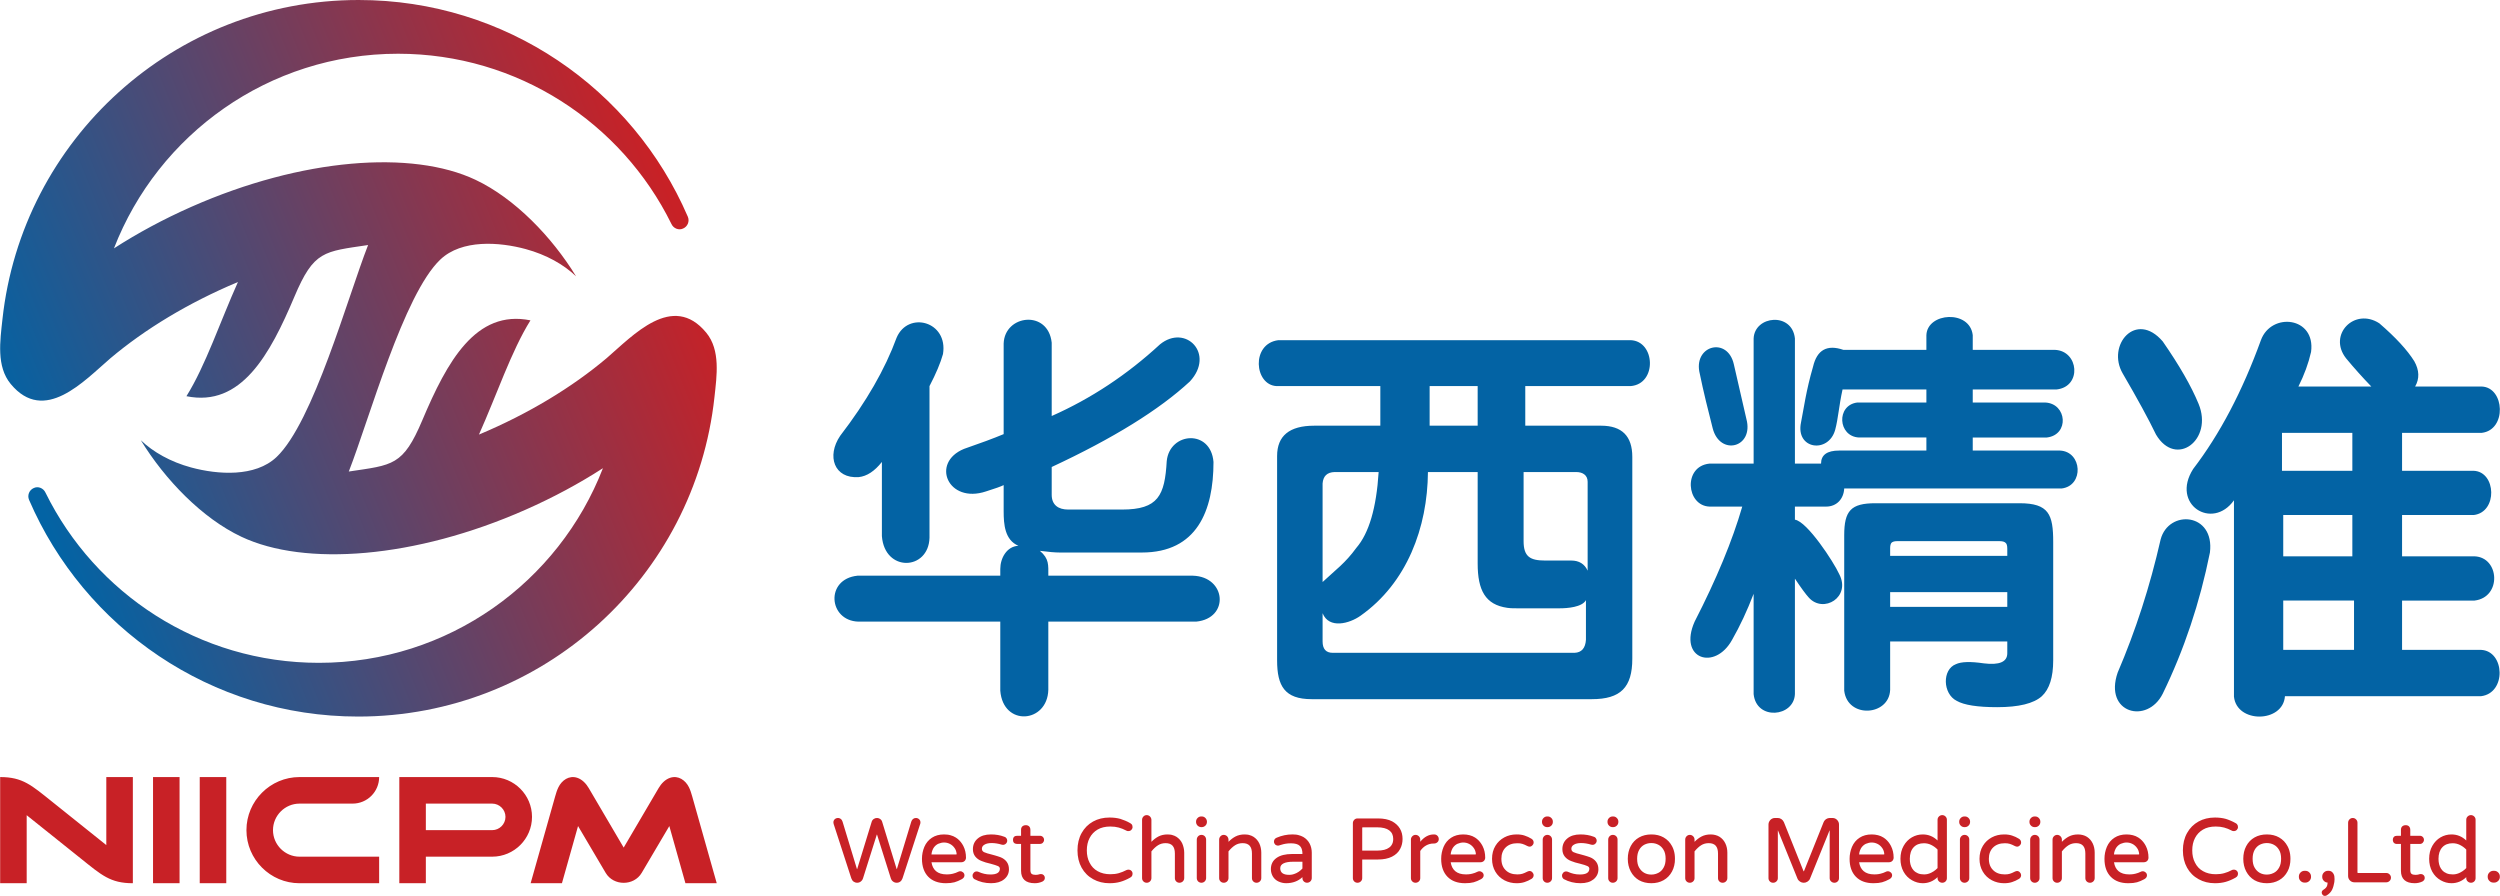 <?xml version="1.0" encoding="UTF-8"?>
<!DOCTYPE svg PUBLIC "-//W3C//DTD SVG 1.1//EN" "http://www.w3.org/Graphics/SVG/1.1/DTD/svg11.dtd">
<!-- Creator: CorelDRAW 2018 (评估版) -->
<svg xmlns="http://www.w3.org/2000/svg" xml:space="preserve" width="1772px" height="635px" version="1.1" style="shape-rendering:geometricPrecision; text-rendering:geometricPrecision; image-rendering:optimizeQuality; fill-rule:evenodd; clip-rule:evenodd"
viewBox="0 0 1772 635.08"
 xmlns:xlink="http://www.w3.org/1999/xlink">
 <defs>
  <style type="text/css">
   <![CDATA[
    .fil0 {fill:#C82126}
    .fil1 {fill:#0363A4}
    .fil2 {fill:url(#id0)}
   ]]>
  </style>
  <linearGradient id="id0" gradientUnits="userSpaceOnUse" x1="23.77" y1="346" x2="484.21" y2="161.97">
   <stop offset="0" style="stop-opacity:1; stop-color:#0363A4"/>
   <stop offset="1" style="stop-opacity:1; stop-color:#C82126"/>
  </linearGradient>
 </defs>
 <g id="图层_x0020_1">
  <g id="_782999472">
   <path class="fil0" d="M604.96 624.95c-0.28,-0.2 -0.75,-0.69 -0.93,-1 -0.18,-0.32 -0.48,-0.84 -0.66,-1.33l-12.47 -38.37 -0.04 0c-0.13,-0.55 -0.19,-0.99 -0.19,-1.3 0,-0.87 0.39,-1.69 0.93,-2.19 0.55,-0.53 1.4,-0.9 2.29,-0.9 0.18,0 0.38,0.02 0.55,0.04 0.18,0.04 0.41,0.14 0.53,0.14 0.11,0 0.32,0.13 0.49,0.21 0.16,0.1 0.31,0.2 0.46,0.31 0.31,0.23 0.55,0.5 0.75,0.83 0.21,0.32 0.37,0.68 0.5,1.08l10.15 33.43c0.05,0.09 0.09,0.17 0.13,0.23 0.03,-0.02 0.05,-0.05 0.07,-0.09 0.02,-0.05 0.04,-0.09 0.06,-0.14l10.22 -33.3c0.06,-0.22 0.22,-0.49 0.22,-0.61 0.01,-0.11 0.19,-0.37 0.32,-0.52 0.13,-0.16 0.26,-0.32 0.41,-0.47 0.12,-0.14 0.29,-0.28 0.48,-0.41 0.7,-0.49 1.47,-0.73 2.3,-0.73 0.27,0 0.54,0.03 0.81,0.08 0.26,0.05 0.51,0.13 0.76,0.24 0.24,0.11 0.48,0.25 0.72,0.41 0.72,0.49 1.2,1.17 1.43,2.01l10.22 33.3c0.05,0.09 0.09,0.17 0.13,0.23 0.05,-0.06 0.09,-0.14 0.13,-0.23l10.15 -33.43c0.14,-0.4 0.3,-0.76 0.5,-1.08 0.2,-0.33 0.45,-0.6 0.74,-0.83 0.6,-0.47 1.28,-0.7 2.05,-0.7 0.89,0 1.65,0.3 2.27,0.9 0.63,0.58 0.94,1.32 0.94,2.19 0,0.11 -0.01,0.23 -0.02,0.37 -0.01,0.13 -0.06,0.31 -0.06,0.42 0,0.12 -0.07,0.32 -0.11,0.51l-0.04 0 -12.47 38.37c-0.36,1 -0.89,1.78 -1.6,2.33 -0.72,0.55 -1.57,0.82 -2.54,0.82 -0.98,0 -1.85,-0.29 -2.61,-0.89 -0.38,-0.29 -0.79,-0.7 -0.96,-1.01 -0.18,-0.31 -0.46,-0.81 -0.6,-1.28l-9.72 -30.83c0,0 -0.05,-0.05 -0.05,-0.08 0,-0.01 -0.05,-0.09 -0.07,-0.13l-0.13 0.25 -9.71 30.79c-0.28,0.91 -0.8,1.68 -1.57,2.29 -0.76,0.6 -1.62,0.89 -2.6,0.89 -0.98,0 -1.9,-0.35 -2.56,-0.82zm1111.1 -5.35c0.75,0 1.38,0.26 1.91,0.79 0.54,0.54 0.79,1.18 0.79,1.92 0,1.13 -0.56,2 -1.72,2.61l0 0c-1.71,0.79 -3.53,1.18 -5.44,1.18 -3.2,0 -5.61,-0.75 -7.26,-2.23 -1.63,-1.48 -2.45,-3.68 -2.45,-6.59l0 -19.01 -2.83 0c-0.92,0 -1.64,-0.26 -2.13,-0.76 -0.26,-0.27 -0.45,-0.57 -0.58,-0.93 -0.13,-0.36 -0.2,-0.76 -0.2,-1.2 0,-0.92 0.27,-1.63 0.78,-2.15 0.49,-0.51 1.21,-0.76 2.13,-0.76l2.83 0 0 -4.18c0,-0.24 0.02,-0.5 0.05,-0.72 0.03,-0.24 0.08,-0.46 0.16,-0.67 0.07,-0.21 0.17,-0.41 0.29,-0.59 0.11,-0.19 0.24,-0.35 0.4,-0.49 0.2,-0.2 0.44,-0.36 0.69,-0.48 0.27,-0.13 0.52,-0.23 0.82,-0.29 0.28,-0.07 0.59,-0.1 0.93,-0.1 0.51,0 0.97,0.08 1.38,0.23 0.39,0.15 0.76,0.36 1.05,0.67 0.18,0.21 0.34,0.45 0.47,0.7 0.14,0.25 0.22,0.52 0.29,0.81 0.06,0.28 0.09,0.6 0.09,0.93l0 4.18 6.78 0c0.84,0 1.53,0.28 2.07,0.83 0.56,0.55 0.84,1.24 0.84,2.08 0,0.76 -0.28,1.42 -0.84,2.02 -0.54,0.57 -1.23,0.87 -2.07,0.87l-6.78 0 0 18.49c0,1.38 0.3,2.29 0.9,2.71 0.62,0.47 1.56,0.7 2.83,0.7 0.85,0 1.66,-0.11 2.45,-0.34l0.03 -0.03 0.04 0 0.06 -0.04 0.1 -0.03c0.21,-0.04 0.41,-0.07 0.6,-0.09 0.19,-0.02 0.38,-0.04 0.54,-0.04zm14.04 4.43c-2.52,-1.41 -4.53,-3.44 -6.02,-6.11 -1.45,-2.66 -2.19,-5.7 -2.19,-9.11 0,-3.51 0.76,-6.58 2.26,-9.21 1.49,-2.61 3.42,-4.61 5.81,-6 2.39,-1.39 4.97,-2.08 7.75,-2.08 3.99,0 7.48,1.43 10.48,4.29l0 -14.64c0,-0.96 0.33,-1.75 1,-2.4 0.67,-0.63 1.45,-0.95 2.35,-0.95 0.44,0 0.85,0.08 1.24,0.27 0.41,0.15 0.75,0.4 1.08,0.74 0.31,0.33 0.56,0.68 0.72,1.07 0.15,0.4 0.22,0.82 0.22,1.27l0 41.33c0,0.92 -0.31,1.69 -0.94,2.33 -0.64,0.63 -1.41,0.94 -2.31,0.94 -0.91,0 -1.69,-0.31 -2.36,-0.94 -0.67,-0.64 -1,-1.41 -1,-2.33l0 -0.7c-3,2.87 -6.49,4.3 -10.48,4.3 -2.65,0 -5.18,-0.69 -7.61,-2.07zm13.67 -5.42c0.55,-0.27 1.07,-0.58 1.58,-0.9 0.51,-0.33 1.01,-0.7 1.49,-1.09 0.47,-0.39 0.92,-0.81 1.35,-1.25l0 -13.13c-1.31,-1.36 -2.79,-2.43 -4.42,-3.24 -0.83,-0.43 -1.68,-0.73 -2.56,-0.94 -0.87,-0.2 -1.76,-0.3 -2.68,-0.3 -3.12,0 -5.56,0.96 -7.34,2.9 -1.79,1.94 -2.68,4.66 -2.68,8.15 0,0.69 0.03,1.37 0.11,2 0.08,0.64 0.18,1.25 0.32,1.81 0.14,0.58 0.31,1.12 0.54,1.63 0.22,0.51 0.47,0.99 0.75,1.44 0.28,0.44 0.58,0.87 0.96,1.27 0.89,0.96 1.95,1.67 3.16,2.16 1.22,0.5 2.62,0.73 4.18,0.73 0.38,0 0.74,-0.01 1.09,-0.04 0.36,-0.04 0.72,-0.08 1.06,-0.14 0.36,-0.07 0.7,-0.16 1.04,-0.26 0.34,-0.11 0.69,-0.22 1.02,-0.35 0.34,-0.14 0.69,-0.28 1.03,-0.45zm23.61 7.05c-1.08,0 -2.01,-0.4 -2.79,-1.19 -0.8,-0.78 -1.19,-1.71 -1.19,-2.8l0 -0.38c0,-1.08 0.39,-2.01 1.19,-2.81 0.78,-0.78 1.71,-1.17 2.79,-1.17l0.64 0c1.09,0 2.02,0.39 2.8,1.17 0.79,0.8 1.18,1.73 1.18,2.81l0 0.38c0,0.13 0,0.26 -0.01,0.4 -0.01,0.14 -0.03,0.26 -0.07,0.38 -0.03,0.12 -0.06,0.24 -0.09,0.37 -0.03,0.13 -0.08,0.24 -0.13,0.37 -0.04,0.11 -0.11,0.23 -0.18,0.32 -0.06,0.11 -0.12,0.22 -0.2,0.34 -0.08,0.12 -0.16,0.23 -0.24,0.32 -0.08,0.09 -0.17,0.19 -0.26,0.3 -0.39,0.38 -0.83,0.67 -1.3,0.88 -0.46,0.2 -0.97,0.31 -1.5,0.31l-0.64 0zm-605.63 -1.7c-2.52,-1.48 -4.46,-3.56 -5.86,-6.21 -1.38,-2.63 -2.08,-5.61 -2.08,-8.94 0,-3.38 0.7,-6.39 2.08,-9.01 1.4,-2.65 3.37,-4.71 5.92,-6.15 2.52,-1.43 5.44,-2.13 8.72,-2.13 3.3,0 6.19,0.7 8.7,2.13 1.29,0.75 2.43,1.63 3.42,2.65 0.99,1.04 1.82,2.22 2.53,3.53 0.47,0.87 0.86,1.78 1.16,2.74 0.31,0.96 0.54,1.94 0.69,2.99 0.14,1.04 0.21,2.12 0.21,3.25 0,0.85 -0.04,1.66 -0.11,2.44 -0.09,0.8 -0.22,1.57 -0.4,2.32 -0.16,0.74 -0.38,1.48 -0.65,2.18 -0.26,0.7 -0.56,1.36 -0.9,2 -1.44,2.7 -3.43,4.77 -5.99,6.21 -2.52,1.42 -5.41,2.14 -8.66,2.14 -3.33,0 -6.26,-0.72 -8.78,-2.14zm13.65 -5.16c1.6,-0.8 2.86,-2.05 3.79,-3.75 0.49,-0.84 0.85,-1.8 1.09,-2.85 0.23,-1.06 0.35,-2.21 0.35,-3.46 0,-1.31 -0.12,-2.5 -0.37,-3.55 -0.24,-1.05 -0.61,-1.97 -1.1,-2.75 -0.91,-1.58 -2.11,-2.77 -3.6,-3.57 -1.5,-0.82 -3.18,-1.24 -5.03,-1.24 -0.42,0 -0.84,0.02 -1.25,0.06 -0.43,0.04 -0.83,0.12 -1.23,0.2 -0.4,0.1 -0.8,0.22 -1.22,0.36 -0.4,0.13 -0.79,0.3 -1.17,0.49 -1.59,0.81 -2.86,2.06 -3.79,3.73 -0.95,1.7 -1.43,3.78 -1.43,6.27 0,2.66 0.48,4.78 1.46,6.37 0.47,0.8 1,1.51 1.6,2.12 0.59,0.6 1.27,1.11 2.02,1.53 0.75,0.41 1.54,0.72 2.37,0.92 0.83,0.2 1.7,0.3 2.64,0.3 0.55,0 1.11,-0.04 1.66,-0.13 0.55,-0.08 1.09,-0.21 1.62,-0.39 0.54,-0.18 1.07,-0.4 1.59,-0.66zm22.38 6.97c-0.91,0 -1.67,-0.31 -2.3,-0.94 -0.65,-0.64 -0.96,-1.41 -0.96,-2.33l0 -27.32c0,-0.45 0.07,-0.87 0.24,-1.26 0.15,-0.39 0.39,-0.77 0.72,-1.1 0.63,-0.65 1.41,-0.99 2.32,-0.99 0.91,0 1.7,0.34 2.35,0.99 0.67,0.66 0.98,1.45 0.98,2.36l0 1.57c1.58,-1.61 3.21,-2.84 4.91,-3.74 1.91,-1 4.08,-1.49 6.53,-1.49 0.6,0 1.18,0.03 1.74,0.11 0.55,0.07 1.11,0.17 1.63,0.32 0.53,0.13 1.05,0.3 1.55,0.52 0.5,0.21 0.98,0.47 1.45,0.76 0.87,0.58 1.64,1.25 2.33,2.02 0.67,0.79 1.25,1.66 1.71,2.63 0.94,1.98 1.41,4.16 1.41,6.54l0 18.08c0,0.3 -0.05,0.58 -0.11,0.86 -0.08,0.27 -0.19,0.53 -0.34,0.78 -0.15,0.25 -0.33,0.48 -0.55,0.68 -0.67,0.64 -1.46,0.95 -2.36,0.95 -0.9,0 -1.68,-0.31 -2.32,-0.94 -0.63,-0.64 -0.94,-1.41 -0.94,-2.33l0 -17.45c0,-2.48 -0.55,-4.33 -1.63,-5.55 -1.09,-1.2 -2.74,-1.81 -4.97,-1.81 -1.98,0 -3.76,0.49 -5.32,1.47 -1.57,0.98 -3.14,2.43 -4.72,4.37l0 18.97c0,0.92 -0.33,1.69 -0.99,2.33 -0.68,0.63 -1.46,0.94 -2.36,0.94zm59.04 0c-0.9,0 -1.68,-0.31 -2.32,-0.94 -0.62,-0.64 -0.95,-1.41 -0.95,-2.33l0 -38.02c0,-0.32 0.03,-0.63 0.09,-0.91 0.05,-0.28 0.12,-0.57 0.25,-0.82 0.11,-0.27 0.25,-0.53 0.43,-0.79 0.16,-0.25 0.36,-0.49 0.56,-0.73 0.45,-0.44 0.95,-0.8 1.49,-1.02 0.54,-0.24 1.12,-0.35 1.73,-0.35l2.11 0c0.87,0 1.69,0.26 2.48,0.79 0.78,0.54 1.38,1.26 1.79,2.16l13.88 34.66c0.04,0.07 0.08,0.11 0.11,0.16 0.03,0.04 0.05,0.06 0.05,0.06 0,0 0.01,0 0.03,0 0.07,0 0.12,-0.08 0.19,-0.22l13.89 -34.66c0.13,-0.3 0.28,-0.59 0.46,-0.85 0.18,-0.25 0.38,-0.49 0.6,-0.72 0.23,-0.21 0.47,-0.41 0.71,-0.59 0.79,-0.53 1.62,-0.79 2.49,-0.79l2.1 0c1.25,0 2.33,0.46 3.22,1.38 0.89,0.92 1.33,2 1.33,3.24l0 38.02c0,0.92 -0.31,1.69 -0.95,2.33 -0.64,0.63 -1.4,0.94 -2.3,0.94 -0.91,0 -1.7,-0.31 -2.36,-0.94 -0.68,-0.64 -1,-1.41 -1,-2.33l0 -33.63c0,-0.08 -0.01,-0.16 -0.04,-0.22 -0.04,0.01 -0.08,0.08 -0.13,0.19l-13.76 33.98c-0.16,0.44 -0.4,0.85 -0.71,1.19 -0.31,0.35 -0.67,0.67 -1.07,0.94 -0.83,0.55 -1.71,0.82 -2.67,0.82 -0.96,0 -1.85,-0.27 -2.67,-0.82 -0.83,-0.55 -1.43,-1.26 -1.79,-2.13l-13.76 -33.98c-0.04,-0.11 -0.08,-0.18 -0.12,-0.19l-0.03 0.22 0 33.63c0,0.92 -0.34,1.69 -1.02,2.33 -0.66,0.63 -1.43,0.94 -2.34,0.94zm71.15 0.33c-5.32,0 -9.48,-1.52 -12.46,-4.58 -2.96,-3.04 -4.46,-7.27 -4.46,-12.71 0,-2.94 0.57,-5.76 1.69,-8.47 1.17,-2.74 2.96,-4.91 5.36,-6.47 2.39,-1.57 5.26,-2.35 8.6,-2.35 0.8,0 1.57,0.04 2.32,0.14 0.74,0.09 1.46,0.24 2.17,0.41 0.69,0.18 1.38,0.41 2.03,0.68 0.66,0.29 1.29,0.62 1.88,1 0.45,0.29 0.88,0.6 1.3,0.94 0.41,0.33 0.8,0.67 1.17,1.07 0.37,0.38 0.73,0.76 1.05,1.19 0.33,0.41 0.65,0.85 0.94,1.32 0.3,0.46 0.57,0.94 0.82,1.43 1.26,2.48 1.89,5.24 1.89,8.28 0,0.45 -0.08,0.86 -0.24,1.25 -0.16,0.39 -0.39,0.75 -0.69,1.08 -0.21,0.2 -0.45,0.38 -0.69,0.52 -0.27,0.14 -0.53,0.24 -0.82,0.31 -0.28,0.08 -0.59,0.11 -0.9,0.11l-21.13 0c0.22,1.38 0.59,2.6 1.13,3.63 0.53,1.04 1.23,1.94 2.1,2.68 1.82,1.53 4.31,2.29 7.45,2.29 0.56,0 1.09,-0.01 1.61,-0.04 0.51,-0.04 1.01,-0.09 1.49,-0.17 0.48,-0.06 0.93,-0.16 1.36,-0.27 1.31,-0.29 2.64,-0.78 3.98,-1.45 0.19,-0.11 0.38,-0.19 0.6,-0.23 0.21,-0.05 0.45,-0.06 0.7,-0.06 0.77,0 1.44,0.28 2.04,0.83 0.62,0.54 0.93,1.24 0.93,2.07 0,0.55 -0.16,1.06 -0.5,1.53 -0.33,0.46 -0.8,0.87 -1.41,1.2 -1.81,0.98 -3.52,1.7 -5.17,2.17 -0.82,0.22 -1.75,0.38 -2.77,0.5 -1.01,0.11 -2.14,0.17 -3.37,0.17zm7.67 -20.82c-0.17,-1.65 -0.66,-3.02 -1.46,-4.11 -0.89,-1.29 -2.01,-2.27 -3.34,-2.94 -0.67,-0.34 -1.34,-0.58 -2.04,-0.75 -0.68,-0.15 -1.39,-0.24 -2.1,-0.24 -1.3,0 -2.67,0.32 -4.11,0.92 -0.3,0.14 -0.58,0.29 -0.82,0.45 -0.27,0.17 -0.52,0.36 -0.76,0.55 -0.25,0.19 -0.47,0.4 -0.68,0.62 -0.22,0.22 -0.41,0.45 -0.61,0.7 -0.18,0.24 -0.37,0.5 -0.54,0.77 -0.25,0.44 -0.49,0.88 -0.67,1.35 -0.19,0.47 -0.35,0.96 -0.47,1.48 -0.14,0.52 -0.22,1.06 -0.26,1.64l17.45 0c0.19,0 0.32,-0.03 0.37,-0.09 0.04,-0.05 0.07,-0.17 0.04,-0.35zm19.68 18.75c-2.53,-1.41 -4.54,-3.44 -6.03,-6.11 -1.45,-2.66 -2.19,-5.7 -2.19,-9.11 0,-3.51 0.76,-6.58 2.26,-9.21 1.49,-2.61 3.42,-4.61 5.82,-6 2.39,-1.39 4.96,-2.08 7.75,-2.08 3.99,0 7.48,1.43 10.47,4.29l0 -14.64c0,-0.96 0.34,-1.75 1.01,-2.4 0.67,-0.63 1.45,-0.95 2.34,-0.95 0.45,0 0.86,0.08 1.25,0.27 0.4,0.15 0.75,0.4 1.08,0.74 0.31,0.33 0.55,0.68 0.71,1.07 0.16,0.4 0.23,0.82 0.23,1.27l0 41.33c0,0.92 -0.31,1.69 -0.94,2.33 -0.64,0.63 -1.42,0.94 -2.32,0.94 -0.9,0 -1.68,-0.31 -2.35,-0.94 -0.67,-0.64 -1.01,-1.41 -1.01,-2.33l0 -0.7c-2.99,2.87 -6.48,4.3 -10.47,4.3 -2.66,0 -5.18,-0.69 -7.61,-2.07zm13.66 -5.42c0.55,-0.27 1.07,-0.58 1.59,-0.9 0.51,-0.33 1.01,-0.7 1.48,-1.09 0.49,-0.39 0.93,-0.81 1.35,-1.25l0 -13.13c-1.31,-1.36 -2.79,-2.43 -4.42,-3.24 -0.83,-0.43 -1.67,-0.73 -2.56,-0.94 -0.86,-0.2 -1.75,-0.3 -2.67,-0.3 -3.11,0 -5.56,0.96 -7.34,2.9 -1.79,1.94 -2.67,4.66 -2.67,8.15 0,0.69 0.02,1.37 0.1,2 0.08,0.64 0.17,1.25 0.32,1.81 0.14,0.58 0.31,1.12 0.54,1.63 0.21,0.51 0.46,0.99 0.75,1.44 0.27,0.44 0.59,0.87 0.96,1.27 0.89,0.96 1.94,1.67 3.16,2.16 1.22,0.5 2.61,0.73 4.18,0.73 0.37,0 0.73,-0.01 1.09,-0.04 0.36,-0.04 0.72,-0.08 1.06,-0.14 0.36,-0.07 0.7,-0.16 1.04,-0.26 0.34,-0.11 0.69,-0.22 1.02,-0.35 0.34,-0.14 0.68,-0.28 1.02,-0.45zm23.43 -32.26c-0.99,0 -1.85,-0.36 -2.57,-1.07 -0.73,-0.73 -1.09,-1.59 -1.09,-2.59l0 -0.25c0,-1 0.36,-1.86 1.09,-2.58 0.72,-0.73 1.58,-1.09 2.57,-1.09l0.39 0c0.99,0 1.85,0.36 2.57,1.09 0.73,0.72 1.09,1.58 1.09,2.58l0 0.25c0,0.49 -0.09,0.96 -0.27,1.39 -0.19,0.44 -0.45,0.84 -0.82,1.2 -0.23,0.23 -0.48,0.42 -0.76,0.58 -0.27,0.17 -0.57,0.29 -0.88,0.37 -0.31,0.08 -0.62,0.12 -0.93,0.12l-0.39 0zm0.11 39.42c-0.9,0 -1.67,-0.31 -2.3,-0.94 -0.64,-0.64 -0.96,-1.41 -0.96,-2.33l0 -27.32c0,-0.45 0.08,-0.87 0.24,-1.26 0.15,-0.39 0.39,-0.77 0.72,-1.1 0.63,-0.65 1.41,-0.99 2.33,-0.99 0.94,0 1.74,0.33 2.38,0.96 0.64,0.64 0.96,1.44 0.96,2.39l0 27.32c0,0.92 -0.34,1.69 -1,2.33 -0.68,0.63 -1.47,0.94 -2.37,0.94zm19.42 -1.74c-2.74,-1.45 -4.9,-3.49 -6.45,-6.13 -1.57,-2.65 -2.35,-5.68 -2.35,-9.09 0,-3.51 0.81,-6.59 2.42,-9.24 1.55,-2.55 3.64,-4.52 6.27,-5.94 2.62,-1.41 5.53,-2.11 8.73,-2.11 0.54,0 1.05,0.02 1.56,0.04 0.51,0.03 1.01,0.08 1.49,0.16 0.47,0.08 0.94,0.17 1.38,0.25 0.44,0.1 0.87,0.22 1.27,0.37 1.66,0.53 3.31,1.29 4.93,2.3l0 0c0.96,0.66 1.44,1.51 1.44,2.57 0,0.2 -0.01,0.38 -0.04,0.55 -0.04,0.17 -0.09,0.34 -0.16,0.51 -0.08,0.17 -0.17,0.33 -0.28,0.5 -0.11,0.15 -0.23,0.3 -0.38,0.46 -0.27,0.3 -0.59,0.55 -0.92,0.71 -0.34,0.16 -0.68,0.24 -1.05,0.24 -0.5,0 -1,-0.14 -1.56,-0.42 -1.47,-0.76 -2.67,-1.28 -3.63,-1.56 -0.47,-0.14 -1,-0.26 -1.6,-0.34 -0.58,-0.06 -1.23,-0.1 -1.93,-0.1 -3.49,0 -6.24,0.99 -8.28,2.99 -2.02,1.99 -3.03,4.68 -3.03,8.06 0,1.12 0.12,2.17 0.33,3.15 0.23,0.97 0.56,1.87 1.02,2.68 0.46,0.83 1.02,1.57 1.71,2.22 2.01,2 4.76,2.99 8.25,2.99 1.4,0 2.58,-0.14 3.53,-0.44 0.96,-0.28 2.16,-0.8 3.63,-1.56 0.27,-0.13 0.54,-0.22 0.79,-0.3 0.26,-0.08 0.51,-0.12 0.77,-0.12 0.13,0 0.24,0.02 0.37,0.04 0.12,0.02 0.23,0.04 0.34,0.08 0.12,0.03 0.23,0.08 0.34,0.13 0.11,0.05 0.22,0.12 0.31,0.18 0.11,0.08 0.22,0.15 0.33,0.24 0.1,0.09 0.2,0.19 0.28,0.29 0.27,0.3 0.49,0.61 0.65,0.96 0.13,0.34 0.21,0.69 0.21,1.04 0,1.07 -0.48,1.93 -1.44,2.59l0 0c-1.62,0.99 -3.27,1.76 -4.93,2.29 -1.63,0.55 -3.53,0.83 -5.7,0.83 -3.07,0 -5.95,-0.69 -8.62,-2.07zm30.28 -37.68c-1,0 -1.86,-0.36 -2.58,-1.07 -0.73,-0.73 -1.09,-1.59 -1.09,-2.59l0 -0.25c0,-1 0.36,-1.86 1.09,-2.58 0.72,-0.73 1.58,-1.09 2.58,-1.09l0.38 0c1,0 1.85,0.36 2.58,1.09 0.72,0.72 1.08,1.58 1.08,2.58l0 0.25c0,0.49 -0.08,0.96 -0.27,1.39 -0.19,0.44 -0.45,0.84 -0.81,1.2 -0.23,0.23 -0.5,0.42 -0.77,0.58 -0.27,0.17 -0.56,0.29 -0.88,0.37 -0.3,0.08 -0.61,0.12 -0.93,0.12l-0.38 0zm0.1 39.42c-0.89,0 -1.67,-0.31 -2.3,-0.94 -0.64,-0.64 -0.96,-1.41 -0.96,-2.33l0 -27.32c0,-0.45 0.08,-0.87 0.25,-1.26 0.15,-0.39 0.39,-0.77 0.71,-1.1 0.63,-0.65 1.41,-0.99 2.33,-0.99 0.94,0 1.75,0.33 2.38,0.96 0.64,0.64 0.96,1.44 0.96,2.39l0 27.32c0,0.92 -0.34,1.69 -1.01,2.33 -0.67,0.63 -1.45,0.94 -2.36,0.94zm15.86 0c-0.9,0 -1.67,-0.31 -2.3,-0.94 -0.64,-0.64 -0.96,-1.41 -0.96,-2.33l0 -27.32c0,-0.45 0.08,-0.87 0.24,-1.26 0.16,-0.39 0.4,-0.77 0.72,-1.1 0.63,-0.65 1.41,-0.99 2.33,-0.99 0.91,0 1.69,0.34 2.34,0.99 0.66,0.66 0.99,1.45 0.99,2.36l0 1.57c1.58,-1.61 3.21,-2.84 4.9,-3.74 1.92,-1 4.09,-1.49 6.54,-1.49 0.59,0 1.17,0.03 1.74,0.11 0.55,0.07 1.1,0.17 1.63,0.32 0.53,0.13 1.05,0.3 1.55,0.52 0.5,0.21 0.98,0.47 1.45,0.76 0.87,0.58 1.64,1.25 2.32,2.02 0.67,0.79 1.25,1.66 1.72,2.63 0.94,1.98 1.4,4.16 1.4,6.54l0 18.08c0,0.3 -0.04,0.58 -0.11,0.86 -0.07,0.27 -0.18,0.53 -0.33,0.78 -0.16,0.25 -0.33,0.48 -0.54,0.68 -0.68,0.64 -1.47,0.95 -2.37,0.95 -0.9,0 -1.68,-0.31 -2.32,-0.94 -0.63,-0.64 -0.95,-1.41 -0.95,-2.33l0 -17.45c0,-2.48 -0.54,-4.33 -1.63,-5.55 -1.09,-1.2 -2.74,-1.81 -4.97,-1.81 -1.97,0 -3.75,0.49 -5.31,1.47 -1.58,0.98 -3.14,2.43 -4.72,4.37l0 18.97c0,0.92 -0.33,1.69 -1,2.33 -0.67,0.63 -1.45,0.94 -2.36,0.94zm50.46 0.33c-5.33,0 -9.48,-1.52 -12.46,-4.58 -2.97,-3.04 -4.45,-7.27 -4.45,-12.71 0,-2.94 0.56,-5.76 1.68,-8.47 1.17,-2.74 2.96,-4.91 5.36,-6.47 2.39,-1.57 5.26,-2.35 8.6,-2.35 0.8,0 1.57,0.04 2.33,0.14 0.74,0.09 1.45,0.24 2.16,0.41 0.69,0.18 1.38,0.41 2.03,0.68 0.66,0.29 1.28,0.62 1.88,1 0.45,0.29 0.88,0.6 1.3,0.94 0.4,0.33 0.8,0.67 1.17,1.07 0.37,0.38 0.73,0.76 1.05,1.19 0.33,0.41 0.64,0.85 0.94,1.32 0.31,0.46 0.57,0.94 0.82,1.43 1.26,2.48 1.88,5.24 1.88,8.28 0,0.45 -0.08,0.86 -0.23,1.25 -0.15,0.39 -0.39,0.75 -0.69,1.08 -0.21,0.2 -0.45,0.38 -0.69,0.52 -0.27,0.14 -0.53,0.24 -0.82,0.31 -0.29,0.08 -0.59,0.11 -0.9,0.11l-21.12 0c0.22,1.38 0.58,2.6 1.12,3.63 0.53,1.04 1.22,1.94 2.09,2.68 1.83,1.53 4.32,2.29 7.46,2.29 0.56,0 1.08,-0.01 1.61,-0.04 0.51,-0.04 1.01,-0.09 1.49,-0.17 0.47,-0.06 0.93,-0.16 1.36,-0.27 1.32,-0.29 2.64,-0.78 3.98,-1.45 0.19,-0.11 0.39,-0.19 0.6,-0.23 0.21,-0.05 0.45,-0.06 0.7,-0.06 0.77,0 1.44,0.28 2.04,0.83 0.61,0.54 0.92,1.24 0.92,2.07 0,0.55 -0.16,1.06 -0.49,1.53 -0.33,0.46 -0.8,0.87 -1.42,1.2 -1.8,0.98 -3.52,1.7 -5.16,2.17 -0.83,0.22 -1.75,0.38 -2.77,0.5 -1.01,0.11 -2.14,0.17 -3.37,0.17zm7.67 -20.82c-0.17,-1.65 -0.66,-3.02 -1.47,-4.11 -0.89,-1.29 -1.99,-2.27 -3.33,-2.94 -0.66,-0.34 -1.34,-0.58 -2.03,-0.75 -0.69,-0.15 -1.4,-0.24 -2.11,-0.24 -1.3,0 -2.67,0.32 -4.11,0.92 -0.31,0.14 -0.58,0.29 -0.83,0.45 -0.26,0.17 -0.51,0.36 -0.75,0.55 -0.25,0.19 -0.47,0.4 -0.68,0.62 -0.22,0.22 -0.41,0.45 -0.61,0.7 -0.19,0.24 -0.37,0.5 -0.54,0.77 -0.25,0.44 -0.48,0.88 -0.66,1.35 -0.21,0.47 -0.37,0.96 -0.49,1.48 -0.13,0.52 -0.21,1.06 -0.25,1.64l17.45 0c0.18,0 0.32,-0.03 0.37,-0.09 0.04,-0.05 0.06,-0.17 0.04,-0.35zm42.17 17.98c-3.51,-1.91 -6.26,-4.64 -8.22,-8.18 -1.96,-3.52 -2.94,-7.61 -2.94,-12.26 0,-4.7 0.99,-8.8 2.97,-12.33 0.98,-1.76 2.13,-3.31 3.48,-4.66 1.35,-1.35 2.89,-2.5 4.61,-3.46 3.41,-1.89 7.3,-2.83 11.65,-2.83 2.85,0 5.4,0.32 7.68,0.95 1.12,0.35 2.27,0.76 3.45,1.27 1.17,0.49 2.36,1.08 3.56,1.76 0.37,0.19 0.69,0.43 0.93,0.7 0.25,0.29 0.42,0.59 0.55,0.95 0.11,0.35 0.17,0.73 0.17,1.15 0,0.73 -0.27,1.38 -0.83,1.97 -0.55,0.57 -1.26,0.86 -2.13,0.86 -0.17,0 -0.34,-0.01 -0.5,-0.03 -0.17,-0.01 -0.31,-0.05 -0.44,-0.08 -0.15,-0.05 -0.27,-0.1 -0.38,-0.17 -0.96,-0.51 -1.92,-0.95 -2.85,-1.33 -0.91,-0.36 -1.81,-0.67 -2.68,-0.9 -1.75,-0.48 -3.73,-0.73 -5.95,-0.73 -3.59,0 -6.61,0.72 -9.07,2.18 -2.45,1.46 -4.33,3.44 -5.62,5.94 -1.32,2.53 -1.97,5.45 -1.97,8.79 0,1.67 0.15,3.24 0.48,4.69 0.32,1.44 0.81,2.77 1.46,4.01 1.28,2.6 3.17,4.63 5.7,6.04 2.55,1.44 5.55,2.17 9.02,2.17 2.22,0 4.2,-0.25 5.95,-0.74 1.77,-0.46 3.61,-1.2 5.53,-2.23 0.35,-0.19 0.78,-0.28 1.32,-0.28 0.87,0 1.58,0.27 2.13,0.83 0.56,0.55 0.83,1.22 0.83,2.01 0,0.42 -0.07,0.81 -0.2,1.16 -0.12,0.35 -0.3,0.66 -0.55,0.94 -0.25,0.27 -0.55,0.51 -0.9,0.69 -2.41,1.36 -4.75,2.37 -7.01,3.01 -2.28,0.65 -4.83,0.98 -7.68,0.98 -4.31,0 -8.16,-0.95 -11.55,-2.84zm39.58 0.7c-2.51,-1.48 -4.45,-3.56 -5.86,-6.21 -1.38,-2.63 -2.07,-5.61 -2.07,-8.94 0,-3.38 0.69,-6.39 2.07,-9.01 1.41,-2.65 3.37,-4.71 5.93,-6.15 2.52,-1.43 5.43,-2.13 8.72,-2.13 3.29,0 6.19,0.7 8.69,2.13 1.29,0.75 2.43,1.63 3.43,2.65 0.98,1.04 1.82,2.22 2.52,3.53 0.47,0.87 0.87,1.78 1.17,2.74 0.3,0.96 0.53,1.94 0.68,2.99 0.14,1.04 0.22,2.12 0.22,3.25 0,0.85 -0.04,1.66 -0.12,2.44 -0.09,0.8 -0.22,1.57 -0.39,2.32 -0.17,0.74 -0.38,1.48 -0.65,2.18 -0.26,0.7 -0.57,1.36 -0.91,2 -1.44,2.7 -3.43,4.77 -5.98,6.21 -2.53,1.42 -5.41,2.14 -8.66,2.14 -3.33,0 -6.26,-0.72 -8.79,-2.14zm13.65 -5.16c1.6,-0.8 2.86,-2.05 3.8,-3.75 0.49,-0.84 0.84,-1.8 1.08,-2.85 0.23,-1.06 0.35,-2.21 0.35,-3.46 0,-1.31 -0.12,-2.5 -0.37,-3.55 -0.24,-1.05 -0.61,-1.97 -1.1,-2.75 -0.91,-1.58 -2.1,-2.77 -3.6,-3.57 -1.49,-0.82 -3.18,-1.24 -5.02,-1.24 -0.43,0 -0.84,0.02 -1.26,0.06 -0.42,0.04 -0.82,0.12 -1.22,0.2 -0.41,0.1 -0.81,0.22 -1.22,0.36 -0.4,0.13 -0.8,0.3 -1.18,0.49 -1.58,0.81 -2.86,2.06 -3.79,3.73 -0.95,1.7 -1.42,3.78 -1.42,6.27 0,2.66 0.47,4.78 1.45,6.37 0.47,0.8 1,1.51 1.6,2.12 0.6,0.6 1.27,1.11 2.02,1.53 0.75,0.41 1.55,0.72 2.37,0.92 0.82,0.2 1.71,0.3 2.65,0.3 0.55,0 1.1,-0.04 1.66,-0.13 0.54,-0.08 1.08,-0.21 1.62,-0.39 0.53,-0.18 1.06,-0.4 1.58,-0.66zm21.82 6.86c-1.08,0 -2.01,-0.4 -2.8,-1.19 -0.79,-0.78 -1.18,-1.71 -1.18,-2.8l0 -0.38c0,-1.08 0.39,-2.01 1.18,-2.81 0.79,-0.78 1.72,-1.17 2.8,-1.17l0.64 0c1.08,0 2.02,0.39 2.8,1.17 0.79,0.8 1.18,1.73 1.18,2.81l0 0.38c0,0.13 0,0.26 -0.01,0.4 -0.01,0.14 -0.03,0.26 -0.07,0.38 -0.03,0.12 -0.06,0.24 -0.1,0.37 -0.03,0.13 -0.07,0.24 -0.13,0.37 -0.04,0.11 -0.11,0.23 -0.17,0.32 -0.06,0.11 -0.13,0.22 -0.21,0.34 -0.07,0.12 -0.15,0.23 -0.24,0.32 -0.07,0.09 -0.16,0.19 -0.25,0.3 -0.4,0.38 -0.83,0.67 -1.3,0.88 -0.47,0.2 -0.97,0.31 -1.5,0.31l-0.64 0zm12.87 8.71c-0.22,-0.23 -0.39,-0.49 -0.5,-0.75 -0.12,-0.28 -0.18,-0.58 -0.18,-0.87 0,-0.8 0.37,-1.45 1.12,-1.94l0 0c0.38,-0.23 0.72,-0.47 1.01,-0.7 0.31,-0.24 0.57,-0.48 0.79,-0.72 0.22,-0.24 0.42,-0.51 0.58,-0.78 0.43,-0.71 0.66,-1.71 0.71,-2.95 -1.02,-0.05 -1.91,-0.44 -2.64,-1.19 -0.8,-0.78 -1.19,-1.71 -1.19,-2.8l0 -0.38c0,-1.08 0.39,-2.01 1.19,-2.81 0.78,-0.78 1.72,-1.17 2.79,-1.17l0.64 0c1.05,0 1.93,0.38 2.65,1.15 0.7,0.76 1.15,1.68 1.33,2.76 0.09,0.45 0.13,1.11 0.13,1.98 0,0.83 -0.04,1.47 -0.13,1.91 -0.02,0 -0.07,0.26 -0.14,0.8 -0.07,0.53 -0.24,1.28 -0.51,2.25 -0.26,0.96 -0.61,1.86 -1.03,2.72 -0.81,1.55 -2.05,2.82 -3.7,3.82 -0.4,0.25 -0.85,0.38 -1.33,0.38 -0.09,0 -0.17,-0.01 -0.24,-0.02 -0.08,-0.02 -0.15,-0.03 -0.21,-0.04 -0.07,0 -0.14,-0.02 -0.2,-0.04 -0.08,-0.02 -0.15,-0.04 -0.22,-0.07 -0.06,-0.04 -0.12,-0.08 -0.19,-0.12 -0.05,-0.04 -0.12,-0.08 -0.19,-0.12 -0.06,-0.05 -0.11,-0.1 -0.17,-0.15 -0.05,-0.05 -0.12,-0.1 -0.17,-0.15zm22.48 -8.91c-1.22,0 -2.27,-0.43 -3.14,-1.3 -0.86,-0.87 -1.3,-1.92 -1.3,-3.13l0 -37.83c0,-0.44 0.08,-0.86 0.24,-1.25 0.16,-0.39 0.4,-0.76 0.72,-1.1 0.64,-0.66 1.41,-0.99 2.33,-0.99 0.9,0 1.69,0.33 2.35,0.99 0.65,0.65 0.99,1.44 0.99,2.35l0 35.23c0,0.16 0.02,0.27 0.08,0.33 0.05,0.04 0.16,0.08 0.33,0.08l20 0c0.92,0 1.7,0.33 2.35,0.99 0.66,0.65 0.99,1.43 0.99,2.34 0,0.31 -0.04,0.6 -0.11,0.87 -0.08,0.28 -0.18,0.54 -0.34,0.78 -0.14,0.25 -0.33,0.48 -0.55,0.68 -0.23,0.22 -0.46,0.39 -0.71,0.53 -0.24,0.13 -0.49,0.24 -0.77,0.32 -0.28,0.08 -0.57,0.11 -0.86,0.11l-22.6 0zm-706.69 0.31c-0.89,0 -1.67,-0.31 -2.31,-0.94 -0.63,-0.64 -0.95,-1.41 -0.95,-2.33l0 -38.98c0,-0.44 0.08,-0.86 0.23,-1.26 0.17,-0.39 0.41,-0.76 0.72,-1.09 0.64,-0.67 1.42,-0.99 2.33,-0.99l14.52 0c4.05,0 7.41,0.69 10.03,2.06 2.44,1.33 4.27,3.04 5.51,5.13 0.63,1.07 1.11,2.21 1.42,3.45 0.3,1.22 0.46,2.53 0.46,3.91 0,2.57 -0.56,4.92 -1.69,7.03 -1.18,2.32 -3.12,4.16 -5.8,5.52 -2.65,1.33 -5.96,2.01 -9.93,2.01l-11.18 0 0 13.21c0,0.92 -0.33,1.69 -1.01,2.33 -0.66,0.63 -1.44,0.94 -2.35,0.94zm22.49 -24.94c0.65,-0.46 1.17,-0.99 1.58,-1.6 0.42,-0.6 0.73,-1.27 0.95,-2.02 0.2,-0.74 0.32,-1.57 0.32,-2.48 0,-2.67 -0.96,-4.72 -2.85,-6.11 -1.89,-1.42 -4.75,-2.14 -8.53,-2.14l-10.18 0c-0.18,0 -0.28,0.04 -0.34,0.08 -0.05,0.05 -0.08,0.17 -0.08,0.34l0 16.08 10.6 0c3.78,0 6.64,-0.72 8.53,-2.15zm18.65 24.94c-0.9,0 -1.66,-0.31 -2.29,-0.94 -0.65,-0.64 -0.96,-1.41 -0.96,-2.33l0 -27.32c0,-0.45 0.07,-0.87 0.23,-1.26 0.16,-0.39 0.4,-0.77 0.73,-1.1 0.63,-0.65 1.4,-0.99 2.32,-0.99 0.91,0 1.7,0.34 2.35,0.99 0.66,0.66 0.98,1.45 0.98,2.36l0 1.53c2.86,-3.47 6.05,-5.19 9.59,-5.19l0.32 0c0.91,0 1.68,0.32 2.29,0.96 0.62,0.65 0.92,1.43 0.92,2.32 0,0.16 -0.01,0.33 -0.03,0.51 -0.02,0.16 -0.05,0.32 -0.11,0.49 -0.05,0.16 -0.12,0.31 -0.2,0.46 -0.09,0.15 -0.18,0.29 -0.27,0.42 -0.1,0.12 -0.22,0.25 -0.37,0.38 -0.32,0.29 -0.68,0.52 -1.07,0.66 -0.39,0.15 -0.81,0.23 -1.28,0.23l-0.33 0c-1.92,0 -3.7,0.47 -5.34,1.4 -1.59,0.89 -2.96,2.19 -4.12,3.88l0 19.27c0,0.92 -0.33,1.69 -0.99,2.33 -0.68,0.63 -1.46,0.94 -2.37,0.94zm35.12 0.33c-5.33,0 -9.48,-1.52 -12.46,-4.58 -2.96,-3.04 -4.46,-7.27 -4.46,-12.71 0,-2.94 0.57,-5.76 1.69,-8.47 1.18,-2.74 2.95,-4.91 5.36,-6.47 2.39,-1.57 5.26,-2.35 8.59,-2.35 0.81,0 1.58,0.04 2.33,0.14 0.74,0.09 1.45,0.24 2.16,0.41 0.7,0.18 1.38,0.41 2.03,0.68 0.67,0.29 1.29,0.62 1.88,1 0.45,0.29 0.88,0.6 1.3,0.94 0.41,0.33 0.8,0.67 1.17,1.07 0.38,0.38 0.73,0.76 1.05,1.19 0.33,0.41 0.65,0.85 0.94,1.32 0.3,0.46 0.58,0.94 0.83,1.43 1.26,2.48 1.88,5.24 1.88,8.28 0,0.45 -0.07,0.86 -0.24,1.25 -0.15,0.39 -0.38,0.75 -0.68,1.08 -0.21,0.2 -0.45,0.38 -0.7,0.52 -0.26,0.14 -0.52,0.24 -0.82,0.31 -0.28,0.08 -0.58,0.11 -0.9,0.11l-21.12 0c0.22,1.38 0.59,2.6 1.12,3.63 0.54,1.04 1.23,1.94 2.1,2.68 1.83,1.53 4.31,2.29 7.46,2.29 0.55,0 1.08,-0.01 1.61,-0.04 0.51,-0.04 1,-0.09 1.48,-0.17 0.48,-0.06 0.94,-0.16 1.36,-0.27 1.32,-0.29 2.64,-0.78 3.98,-1.45 0.19,-0.11 0.39,-0.19 0.61,-0.23 0.21,-0.05 0.44,-0.06 0.7,-0.06 0.77,0 1.44,0.28 2.04,0.83 0.61,0.54 0.92,1.24 0.92,2.07 0,0.55 -0.16,1.06 -0.5,1.53 -0.32,0.46 -0.79,0.87 -1.41,1.2 -1.8,0.98 -3.52,1.7 -5.16,2.17 -0.83,0.22 -1.75,0.38 -2.77,0.5 -1.02,0.11 -2.14,0.17 -3.37,0.17zm7.67 -20.82c-0.17,-1.65 -0.67,-3.02 -1.47,-4.11 -0.89,-1.29 -2,-2.27 -3.34,-2.94 -0.66,-0.34 -1.33,-0.58 -2.03,-0.75 -0.68,-0.15 -1.39,-0.24 -2.11,-0.24 -1.29,0 -2.66,0.32 -4.1,0.92 -0.31,0.14 -0.58,0.29 -0.83,0.45 -0.26,0.17 -0.51,0.36 -0.75,0.55 -0.25,0.19 -0.48,0.4 -0.69,0.62 -0.21,0.22 -0.41,0.45 -0.6,0.7 -0.19,0.24 -0.37,0.5 -0.55,0.77 -0.25,0.44 -0.48,0.88 -0.66,1.35 -0.2,0.47 -0.36,0.96 -0.48,1.48 -0.13,0.52 -0.22,1.06 -0.27,1.64l17.46 0c0.19,0 0.32,-0.03 0.37,-0.09 0.05,-0.05 0.07,-0.17 0.05,-0.35zm20.25 18.75c-2.74,-1.45 -4.89,-3.49 -6.45,-6.13 -1.56,-2.65 -2.34,-5.68 -2.34,-9.09 0,-3.51 0.8,-6.59 2.42,-9.24 1.54,-2.55 3.63,-4.52 6.26,-5.94 2.62,-1.41 5.53,-2.11 8.74,-2.11 0.53,0 1.04,0.02 1.56,0.04 0.5,0.03 1,0.08 1.49,0.16 0.46,0.08 0.93,0.17 1.38,0.25 0.44,0.1 0.86,0.22 1.26,0.37 1.66,0.53 3.31,1.29 4.94,2.3l0 0c0.96,0.66 1.44,1.51 1.44,2.57 0,0.2 -0.01,0.38 -0.05,0.55 -0.03,0.17 -0.09,0.34 -0.16,0.51 -0.08,0.17 -0.16,0.33 -0.27,0.5 -0.11,0.15 -0.23,0.3 -0.38,0.46 -0.28,0.3 -0.59,0.55 -0.93,0.71 -0.33,0.16 -0.69,0.24 -1.05,0.24 -0.49,0 -1,-0.14 -1.56,-0.42 -1.47,-0.76 -2.67,-1.28 -3.63,-1.56 -0.46,-0.14 -0.99,-0.26 -1.6,-0.34 -0.58,-0.06 -1.23,-0.1 -1.93,-0.1 -3.49,0 -6.24,0.99 -8.27,2.99 -2.02,1.99 -3.03,4.68 -3.03,8.06 0,1.12 0.1,2.17 0.32,3.15 0.23,0.97 0.57,1.87 1.02,2.68 0.46,0.83 1.03,1.57 1.71,2.22 2.01,2 4.76,2.99 8.25,2.99 1.4,0 2.58,-0.14 3.53,-0.44 0.96,-0.28 2.16,-0.8 3.63,-1.56 0.27,-0.13 0.54,-0.22 0.8,-0.3 0.25,-0.08 0.51,-0.12 0.76,-0.12 0.13,0 0.25,0.02 0.36,0.04 0.13,0.02 0.24,0.04 0.36,0.08 0.11,0.03 0.22,0.08 0.33,0.13 0.11,0.05 0.22,0.12 0.31,0.18 0.11,0.08 0.22,0.15 0.33,0.24 0.09,0.09 0.2,0.19 0.29,0.29 0.27,0.3 0.49,0.61 0.64,0.96 0.14,0.34 0.22,0.69 0.22,1.04 0,1.07 -0.48,1.93 -1.44,2.59l0 0c-1.63,0.99 -3.28,1.76 -4.94,2.29 -1.62,0.55 -3.53,0.83 -5.69,0.83 -3.08,0 -5.96,-0.69 -8.63,-2.07zm30.28 -37.68c-1,0 -1.86,-0.36 -2.57,-1.07 -0.73,-0.73 -1.09,-1.59 -1.09,-2.59l0 -0.25c0,-1 0.36,-1.86 1.09,-2.58 0.71,-0.73 1.57,-1.09 2.57,-1.09l0.38 0c1,0 1.86,0.36 2.58,1.09 0.73,0.72 1.08,1.58 1.08,2.58l0 0.25c0,0.49 -0.08,0.96 -0.27,1.39 -0.18,0.44 -0.45,0.84 -0.81,1.2 -0.23,0.23 -0.49,0.42 -0.76,0.58 -0.28,0.17 -0.57,0.29 -0.89,0.37 -0.3,0.08 -0.62,0.12 -0.93,0.12l-0.38 0zm0.11 39.42c-0.9,0 -1.67,-0.31 -2.31,-0.94 -0.64,-0.64 -0.95,-1.41 -0.95,-2.33l0 -27.32c0,-0.45 0.07,-0.87 0.24,-1.26 0.14,-0.39 0.39,-0.77 0.71,-1.1 0.64,-0.65 1.42,-0.99 2.33,-0.99 0.95,0 1.76,0.33 2.38,0.96 0.64,0.64 0.96,1.44 0.96,2.39l0 27.32c0,0.92 -0.34,1.69 -1,2.33 -0.68,0.63 -1.46,0.94 -2.36,0.94zm11.67 -2.6c-0.4,-0.28 -0.71,-0.62 -0.92,-1.06 -0.22,-0.42 -0.32,-0.89 -0.32,-1.39 0,-0.77 0.28,-1.44 0.83,-2.04 0.55,-0.62 1.24,-0.93 2.07,-0.93 0.46,0 0.89,0.1 1.3,0.28 1.42,0.65 2.8,1.11 4.14,1.41 1.32,0.32 2.77,0.48 4.37,0.48 4.43,0 6.65,-1.37 6.65,-4.11 0,-0.19 -0.03,-0.37 -0.07,-0.54 -0.06,-0.17 -0.15,-0.33 -0.24,-0.49 -0.11,-0.17 -0.25,-0.31 -0.42,-0.45 -0.17,-0.14 -0.38,-0.26 -0.61,-0.37 -1.04,-0.5 -2.8,-1.06 -5.29,-1.69 -2.46,-0.55 -4.53,-1.16 -6.21,-1.87 -1.89,-0.7 -3.4,-1.75 -4.55,-3.16 -1.14,-1.42 -1.72,-3.17 -1.72,-5.25 0,-3.12 1.14,-5.65 3.44,-7.57 2.27,-1.94 5.41,-2.9 9.4,-2.9 3.42,0 6.52,0.54 9.33,1.61 0.24,0.07 0.44,0.16 0.64,0.25 0.18,0.09 0.35,0.21 0.52,0.35 0.16,0.13 0.3,0.3 0.43,0.5 0.19,0.24 0.33,0.52 0.43,0.81 0.09,0.28 0.14,0.58 0.14,0.89 0,0.78 -0.28,1.47 -0.86,2.06 -0.58,0.61 -1.27,0.91 -2.1,0.91l-0.03 0 -0.03 0 -0.83 -0.12 -0.03 0c-1.25,-0.39 -2.48,-0.68 -3.67,-0.86 -1.21,-0.2 -2.38,-0.29 -3.49,-0.29 -1.09,0 -2.06,0.09 -2.91,0.29 -0.85,0.18 -1.57,0.47 -2.19,0.86 -0.42,0.24 -0.77,0.53 -1.04,0.82 -0.26,0.3 -0.46,0.62 -0.58,0.96 -0.13,0.34 -0.19,0.7 -0.19,1.12 0,0.54 0.11,1.02 0.36,1.41 0.24,0.39 0.63,0.73 1.16,1 1.22,0.55 3.04,1.12 5.48,1.7 0.76,0.2 1.51,0.41 2.21,0.61 0.71,0.2 1.39,0.41 2.05,0.62 0.64,0.21 1.26,0.43 1.88,0.64 1.81,0.7 3.27,1.76 4.36,3.18 1.11,1.45 1.66,3.25 1.66,5.41 0,2.87 -1.15,5.24 -3.43,7.11 -0.58,0.45 -1.21,0.83 -1.87,1.2 -0.67,0.34 -1.39,0.63 -2.16,0.86 -0.78,0.21 -1.6,0.39 -2.46,0.51 -0.88,0.11 -1.8,0.17 -2.78,0.17 -4.27,0 -8.21,-0.96 -11.81,-2.9l-0.04 -0.03zm34.65 -36.82c-0.99,0 -1.85,-0.36 -2.57,-1.07 -0.73,-0.73 -1.08,-1.59 -1.08,-2.59l0 -0.25c0,-1 0.35,-1.86 1.08,-2.58 0.72,-0.73 1.58,-1.09 2.57,-1.09l0.39 0c0.99,0 1.85,0.36 2.56,1.09 0.74,0.72 1.1,1.58 1.1,2.58l0 0.25c0,0.49 -0.09,0.96 -0.27,1.39 -0.19,0.44 -0.45,0.84 -0.83,1.2 -0.22,0.23 -0.47,0.42 -0.75,0.58 -0.27,0.17 -0.57,0.29 -0.88,0.37 -0.31,0.08 -0.62,0.12 -0.93,0.12l-0.39 0zm0.11 39.42c-0.9,0 -1.67,-0.31 -2.3,-0.94 -0.64,-0.64 -0.96,-1.41 -0.96,-2.33l0 -27.32c0,-0.45 0.08,-0.87 0.25,-1.26 0.14,-0.39 0.38,-0.77 0.71,-1.1 0.63,-0.65 1.41,-0.99 2.33,-0.99 0.94,0 1.75,0.33 2.37,0.96 0.65,0.64 0.96,1.44 0.96,2.39l0 27.32c0,0.92 -0.33,1.69 -0.99,2.33 -0.68,0.63 -1.47,0.94 -2.37,0.94zm-472.82 0.33c-5.32,0 -9.55,-1.6 -12.45,-4.58 -2.89,-2.96 -4.46,-7.27 -4.46,-12.71 0,-2.94 0.56,-5.76 1.68,-8.47 1.18,-2.74 2.96,-4.91 5.36,-6.47 2.39,-1.57 5.27,-2.35 8.6,-2.35 0.8,0 1.65,0.12 2.33,0.14 0.66,0.02 1.45,0.24 2.16,0.41 0.7,0.18 1.38,0.41 2.03,0.68 0.67,0.29 1.28,0.62 1.88,1 0.45,0.29 0.89,0.6 1.3,0.94 0.41,0.33 0.8,0.67 1.17,1.07 0.37,0.38 0.73,0.76 1.05,1.19 0.33,0.41 0.64,0.85 0.94,1.32 0.31,0.46 0.57,0.94 0.83,1.43 1.26,2.48 1.88,5.24 1.88,8.28 0,0.45 -0.08,0.86 -0.25,1.25 -0.15,0.39 -0.37,0.75 -0.68,1.08 -0.2,0.2 -0.52,0.46 -0.7,0.52 -0.18,0.06 -0.52,0.24 -0.81,0.31 -0.28,0.08 -0.74,0.11 -0.9,0.11l-21.12 0c0.22,1.38 0.59,2.6 1.12,3.63 0.53,1.04 1.22,1.94 2.09,2.68 1.83,1.53 4.32,2.29 7.47,2.29 0.54,0 1.11,-0.04 1.6,-0.04 0.48,0 1.01,-0.09 1.49,-0.17 0.48,-0.06 0.94,-0.16 1.36,-0.27 1.32,-0.29 2.64,-0.78 3.98,-1.45 0.19,-0.11 0.39,-0.19 0.61,-0.23 0.21,-0.05 0.44,-0.06 0.69,-0.06 0.77,0 1.45,0.28 2.05,0.83 0.6,0.54 0.92,1.24 0.92,2.07 0,0.55 -0.16,1.06 -0.5,1.53 -0.33,0.46 -0.8,0.87 -1.42,1.2 -1.8,0.98 -3.51,1.7 -5.16,2.17 -0.82,0.22 -1.74,0.38 -2.77,0.5 -1.01,0.11 -2.14,0.17 -3.37,0.17zm7.67 -20.82c-0.17,-1.65 -0.66,-3.02 -1.46,-4.11 -0.89,-1.29 -2,-2.27 -3.34,-2.94 -0.66,-0.34 -1.33,-0.58 -2.03,-0.75 -0.68,-0.15 -1.39,-0.24 -2.11,-0.24 -1.29,0 -2.66,0.32 -4.11,0.92 -0.3,0.14 -0.57,0.29 -0.82,0.45 -0.27,0.17 -0.59,0.44 -0.76,0.55 -0.17,0.11 -0.55,0.48 -0.68,0.62 -0.14,0.15 -0.41,0.45 -0.61,0.7 -0.18,0.24 -0.37,0.5 -0.54,0.77 -0.25,0.44 -0.48,0.88 -0.66,1.35 -0.2,0.47 -0.36,0.96 -0.48,1.48 -0.13,0.52 -0.22,1.06 -0.26,1.64l17.45 0c0.19,0 0.32,-0.03 0.37,-0.09 0.04,-0.05 0.07,-0.17 0.04,-0.35zm12.51 17.89c-0.39,-0.28 -0.71,-0.62 -0.92,-1.06 -0.22,-0.42 -0.31,-0.89 -0.31,-1.39 0,-0.77 0.27,-1.44 0.83,-2.04 0.55,-0.62 1.24,-0.93 2.06,-0.93 0.46,0 0.9,0.1 1.3,0.28 1.42,0.65 2.8,1.11 4.14,1.41 1.32,0.32 2.78,0.48 4.38,0.48 4.43,0 6.65,-1.37 6.65,-4.11 0,-0.19 -0.04,-0.37 -0.08,-0.54 -0.05,-0.17 -0.14,-0.33 -0.24,-0.49 -0.11,-0.17 -0.25,-0.31 -0.41,-0.45 -0.18,-0.14 -0.48,-0.32 -0.61,-0.37 -0.99,-0.41 -2.8,-1.06 -5.29,-1.69 -2.46,-0.55 -4.54,-1.16 -6.21,-1.87 -1.89,-0.7 -3.4,-1.75 -4.55,-3.16 -1.14,-1.42 -1.72,-3.17 -1.72,-5.25 0,-3.12 1.14,-5.65 3.43,-7.57 2.27,-1.94 5.41,-2.9 9.41,-2.9 3.41,0 6.51,0.54 9.32,1.61 0.24,0.07 0.52,0.23 0.64,0.25 0.11,0.01 0.36,0.21 0.52,0.35 0.17,0.13 0.31,0.3 0.43,0.5 0.19,0.24 0.41,0.59 0.43,0.81 0.02,0.2 0.15,0.58 0.15,0.89 0,0.78 -0.29,1.47 -0.86,2.06 -0.58,0.61 -1.43,0.91 -2.1,0.91l-0.04 0 -0.03 0 -0.82 -0.12 -0.04 0c-1.25,-0.39 -2.47,-0.68 -3.67,-0.86 -1.21,-0.2 -2.37,-0.29 -3.49,-0.29 -1.09,0 -2.06,0.09 -2.9,0.29 -0.85,0.18 -1.58,0.47 -2.2,0.86 -0.42,0.24 -0.77,0.53 -1.03,0.82 -0.27,0.3 -0.47,0.62 -0.58,0.96 -0.14,0.34 -0.2,0.7 -0.2,1.12 0,0.54 0.12,1.02 0.36,1.41 0.25,0.39 0.63,0.73 1.17,1 1.21,0.55 3.03,1.12 5.47,1.7 0.77,0.2 1.51,0.41 2.22,0.61 0.71,0.2 1.46,0.48 2.04,0.62 0.57,0.13 1.27,0.43 1.89,0.64 1.8,0.7 3.26,1.76 4.36,3.18 1.1,1.45 1.66,3.25 1.66,5.41 0,2.87 -1.15,5.24 -3.45,7.11 -0.56,0.45 -1.19,0.83 -1.85,1.2 -0.68,0.34 -1.4,0.63 -2.17,0.86 -0.78,0.21 -1.59,0.39 -2.46,0.51 -0.87,0.11 -1.8,0.17 -2.77,0.17 -4.28,0 -8.21,-0.96 -11.82,-2.9l-0.04 -0.03zm47.32 -3.57c0.75,0 1.38,0.26 1.92,0.79 0.52,0.54 0.78,1.18 0.78,1.92 0,1.13 -0.56,2 -1.71,2.61l0 0c-1.72,0.79 -3.53,1.18 -5.44,1.18 -3.21,0 -5.62,-0.75 -7.27,-2.23 -1.62,-1.48 -2.44,-3.68 -2.44,-6.59l0 -19.01 -2.84 0c-0.76,0 -1.71,-0.33 -2.13,-0.76 -0.18,-0.19 -0.52,-0.65 -0.58,-0.93 -0.05,-0.28 -0.19,-0.76 -0.19,-1.2 0,-0.92 0.26,-1.63 0.77,-2.15 0.5,-0.51 1.22,-0.76 2.13,-0.76l2.84 0 0 -4.18c0,-0.24 0.01,-0.5 0.04,-0.72 0.04,-0.24 0.09,-0.46 0.16,-0.67 0.07,-0.21 0.25,-0.49 0.29,-0.59 0.04,-0.11 0.32,-0.43 0.4,-0.49 0.13,-0.12 0.52,-0.43 0.7,-0.48 0.18,-0.05 0.51,-0.23 0.81,-0.29 0.28,-0.07 0.6,-0.1 0.93,-0.1 0.52,0 0.98,0.08 1.37,0.23 0.4,0.15 0.84,0.44 1.06,0.67 0.11,0.13 0.35,0.45 0.48,0.7 0.12,0.25 0.21,0.52 0.28,0.81 0.06,0.28 0.1,0.76 0.1,0.93l0 4.18 6.78 0c0.82,0 1.52,0.28 2.07,0.83 0.55,0.55 0.83,1.24 0.83,2.08 0,0.76 -0.28,1.42 -0.83,2.02 -0.55,0.57 -1.4,0.87 -2.07,0.87l-6.78 0 0 18.49c0,1.23 0.29,2.29 0.89,2.71 0.62,0.47 1.57,0.7 2.84,0.7 0.84,0 1.66,-0.11 2.44,-0.34l0.03 -0.03 0.03 0 0.07 -0.04 0.1 -0.03c0.21,-0.04 0.43,-0.09 0.61,-0.09 0.16,0 0.37,-0.04 0.53,-0.04zm36.98 3.66c-3.51,-1.91 -6.24,-4.64 -8.22,-8.18 -1.95,-3.52 -2.93,-7.61 -2.93,-12.26 0,-4.7 0.98,-8.8 2.96,-12.33 0.98,-1.76 2.14,-3.31 3.48,-4.66 1.35,-1.35 2.89,-2.5 4.61,-3.46 3.41,-1.89 7.31,-2.83 11.65,-2.83 2.85,0 5.4,0.32 7.67,0.95 1.13,0.35 2.36,0.84 3.46,1.27 1.1,0.42 2.36,1.08 3.56,1.76 0.37,0.19 0.77,0.5 0.93,0.7 0.17,0.21 0.5,0.67 0.55,0.95 0.04,0.27 0.17,0.73 0.17,1.15 0,0.73 -0.35,1.46 -0.83,1.97 -0.47,0.5 -1.26,0.86 -2.13,0.86 -0.16,0 -0.36,-0.03 -0.49,-0.03 -0.15,0 -0.31,-0.05 -0.45,-0.08 -0.14,-0.05 -0.27,-0.1 -0.37,-0.17 -0.98,-0.51 -1.93,-0.95 -2.85,-1.33 -0.93,-0.36 -1.82,-0.67 -2.69,-0.9 -1.74,-0.48 -3.72,-0.73 -5.95,-0.73 -3.59,0 -6.61,0.72 -9.07,2.18 -2.44,1.46 -4.32,3.44 -5.61,5.94 -1.32,2.53 -1.98,5.45 -1.98,8.79 0,1.67 0.16,3.24 0.49,4.69 0.31,1.44 0.8,2.77 1.45,4.01 1.29,2.6 3.17,4.63 5.71,6.04 2.54,1.44 5.54,2.17 9.01,2.17 2.23,0 4.21,-0.25 5.95,-0.74 1.76,-0.46 3.67,-1.3 5.54,-2.23 0.26,-0.12 0.78,-0.28 1.31,-0.28 0.87,0 1.6,0.3 2.13,0.83 0.56,0.55 0.83,1.22 0.83,2.01 0,0.42 -0.14,0.88 -0.2,1.16 -0.04,0.26 -0.3,0.66 -0.55,0.94 -0.24,0.27 -0.55,0.51 -0.9,0.69 -2.4,1.36 -4.74,2.37 -7.02,3.01 -2.27,0.65 -4.82,0.98 -7.67,0.98 -4.3,0 -8.16,-0.95 -11.55,-2.84zm37.9 2.51c-0.91,0 -1.7,-0.34 -2.3,-0.94 -0.64,-0.64 -0.96,-1.41 -0.96,-2.33l0 -41.33c0,-0.24 0.02,-0.46 0.06,-0.66 0.05,-0.2 0.1,-0.4 0.18,-0.61 0.08,-0.19 0.25,-0.46 0.3,-0.57 0.05,-0.1 0.26,-0.35 0.42,-0.52 0.63,-0.65 1.41,-0.99 2.32,-0.99 0.91,0 1.71,0.35 2.35,0.99 0.66,0.66 0.99,1.6 0.99,2.36l0 15.58c1.57,-1.61 3.21,-2.84 4.9,-3.74 1.91,-1 4.09,-1.49 6.54,-1.49 0.59,0 1.24,0.11 1.73,0.11 0.48,0 1.11,0.17 1.63,0.32 0.53,0.13 1.06,0.3 1.55,0.52 0.51,0.21 0.98,0.47 1.45,0.76 0.87,0.58 1.64,1.25 2.33,2.02 0.67,0.79 1.32,1.74 1.71,2.63 0.85,1.92 1.41,4.31 1.41,6.54l0 18.08c0,0.15 -0.05,0.58 -0.11,0.86 -0.08,0.27 -0.18,0.53 -0.34,0.78 -0.15,0.25 -0.4,0.55 -0.54,0.68 -0.6,0.56 -1.47,0.95 -2.37,0.95 -0.9,0 -1.67,-0.31 -2.31,-0.94 -0.64,-0.64 -0.95,-1.41 -0.95,-2.33l0 -17.45c0,-2.48 -0.54,-4.33 -1.64,-5.55 -1.08,-1.2 -2.73,-1.81 -4.96,-1.81 -1.98,0 -3.75,0.49 -5.31,1.47 -1.58,0.98 -3.15,2.43 -4.72,4.37l0 18.97c0,0.76 -0.34,1.69 -1,2.33 -0.68,0.63 -1.46,0.94 -2.36,0.94zm38.67 -39.42c-0.84,0 -1.94,-0.44 -2.57,-1.07 -0.65,-0.65 -1.09,-1.59 -1.09,-2.59l0 -0.25c0,-1 0.36,-1.86 1.09,-2.58 0.71,-0.73 1.57,-1.09 2.57,-1.09l0.38 0c1.01,0 1.86,0.36 2.58,1.09 0.73,0.72 1.09,1.73 1.09,2.58l0 0.25c0,0.34 -0.09,0.96 -0.28,1.39 -0.18,0.44 -0.44,0.84 -0.81,1.2 -0.23,0.23 -0.55,0.48 -0.77,0.58 -0.2,0.11 -0.55,0.29 -0.87,0.37 -0.3,0.08 -0.77,0.12 -0.94,0.12l-0.38 0zm0.11 39.42c-0.9,0 -1.75,-0.39 -2.31,-0.94 -0.56,-0.57 -0.95,-1.41 -0.95,-2.33l0 -27.32c0,-0.45 0.08,-0.87 0.24,-1.26 0.15,-0.39 0.46,-0.85 0.71,-1.1 0.55,-0.58 1.42,-0.99 2.33,-0.99 0.95,0 1.78,0.35 2.38,0.96 0.64,0.64 0.96,1.59 0.96,2.39l0 27.32c0,0.76 -0.34,1.69 -1,2.33 -0.67,0.63 -1.45,0.94 -2.36,0.94zm15.86 0c-0.9,0 -1.71,-0.34 -2.31,-0.94 -0.64,-0.64 -0.95,-1.41 -0.95,-2.33l0 -27.32c0,-0.45 0.07,-0.87 0.24,-1.26 0.15,-0.39 0.39,-0.77 0.71,-1.1 0.63,-0.65 1.42,-0.99 2.33,-0.99 0.91,0 1.77,0.41 2.35,0.99 0.59,0.58 0.99,1.6 0.99,2.36l0 1.57c1.57,-1.61 3.2,-2.84 4.9,-3.74 1.91,-1 4.09,-1.49 6.53,-1.49 0.6,0 1.25,0.11 1.75,0.11 0.47,0 1.1,0.17 1.62,0.32 0.54,0.13 1.06,0.3 1.56,0.52 0.5,0.21 0.97,0.47 1.44,0.76 0.87,0.58 1.64,1.25 2.33,2.02 0.67,0.79 1.24,1.66 1.72,2.63 0.93,1.98 1.4,4.31 1.4,6.54l0 18.08c0,0.15 -0.04,0.58 -0.11,0.86 -0.08,0.27 -0.26,0.61 -0.34,0.78 -0.07,0.17 -0.34,0.49 -0.54,0.68 -0.66,0.62 -1.47,0.95 -2.37,0.95 -0.9,0 -1.68,-0.31 -2.32,-0.94 -0.63,-0.64 -0.94,-1.41 -0.94,-2.33l0 -17.45c0,-2.48 -0.54,-4.33 -1.64,-5.55 -1.08,-1.2 -2.73,-1.81 -4.96,-1.81 -1.98,0 -3.75,0.49 -5.32,1.47 -1.57,0.98 -3.14,2.43 -4.71,4.37l0 18.97c0,0.76 -0.34,1.69 -1,2.33 -0.67,0.63 -1.46,0.94 -2.36,0.94zm38.89 -0.85c-1.72,-0.78 -3.13,-2.03 -4.02,-3.5 -0.9,-1.48 -1.46,-3.32 -1.46,-5.29 0,-3.44 1.35,-6.09 4.02,-7.96 1.32,-0.94 2.9,-1.63 4.74,-2.09 1.85,-0.45 3.95,-0.69 6.31,-0.69l7.29 0 0 -0.09c0,-0.53 -0.03,-1.02 -0.07,-1.5 -0.06,-0.46 -0.14,-0.9 -0.25,-1.32 -0.1,-0.41 -0.24,-0.79 -0.38,-1.14 -0.15,-0.35 -0.32,-0.67 -0.53,-0.96 -0.19,-0.28 -0.42,-0.54 -0.69,-0.78 -0.6,-0.6 -1.43,-1.04 -2.47,-1.33 -1.05,-0.3 -2.28,-0.45 -3.73,-0.45 -1.51,0 -2.87,0.12 -4.08,0.34 -0.4,0.07 -0.91,0.24 -1.29,0.28 -0.38,0.04 -1.01,0.33 -1.42,0.4 -0.42,0.08 -1.04,0.31 -1.58,0.48l0 0.03 -0.03 0 -0.84 0.12 -0.02 0 -0.04 0c-0.59,0 -1.46,-0.34 -1.94,-0.83 -0.47,-0.47 -0.82,-1.21 -0.82,-1.99 0,-1.34 0.64,-2.27 1.93,-2.81 3.61,-1.55 7.33,-2.32 11.15,-2.32 0.74,0 1.53,0.11 2.16,0.11 0.6,0 1.35,0.17 1.99,0.33 0.66,0.15 1.26,0.34 1.85,0.58 0.59,0.22 1.15,0.5 1.71,0.79 1.99,1.18 3.5,2.76 4.52,4.72 0.49,0.96 0.86,2 1.11,3.06 0.26,1.08 0.38,2.35 0.38,3.36l0 18.03c0,0.76 -0.33,1.69 -1,2.33 -0.67,0.63 -1.46,0.94 -2.36,0.94 -0.9,0 -1.66,-0.31 -2.3,-0.94 -0.64,-0.64 -0.96,-1.41 -0.96,-2.33l0 -0.7c-3.05,2.87 -6.91,4.3 -11.56,4.3 -1.86,0 -3.63,-0.39 -5.32,-1.18zm12.64 -6.01c0.47,-0.22 1.09,-0.59 1.58,-0.92 0.5,-0.32 0.96,-0.68 1.4,-1.08 0.44,-0.39 0.86,-0.8 1.26,-1.22l0 -4.82 -6.52 0c-5.99,0 -9.21,1.55 -9.21,4.62 0,3.12 2.11,4.68 6.34,4.68 0.89,0 1.76,-0.1 2.63,-0.32 0.86,-0.21 1.76,-0.6 2.52,-0.94z"/>
   <path class="fil1" d="M683.3 318.2c11.55,-3.98 20.9,-7.46 28.07,-10.45l0 -64.22c0.67,-20.51 31.54,-24.18 34.06,-0.6l0 51.98c27.87,-12.35 53.46,-29.28 76.76,-50.79 18.1,-14.74 39.27,6.72 21.2,26.29 -21.7,20.11 -54.36,40.33 -97.96,60.64l0 19.71c0,7.29 4.82,10.46 11.64,10.46l38.24 0c25.68,0 30.27,-9.98 31.66,-34.35 2.06,-20.63 31.23,-22.87 33.15,0.6 0,34.67 -11.77,64.21 -50.78,64.21l-58.24 0c-3.19,0 -7.87,-0.4 -14.04,-1.19 6.61,5.62 5.97,10.01 5.97,17.62l102.46 0c23.76,0.7 26.13,30.23 2.38,32.56l-104.84 0 0 48.39c-0.67,23.66 -32.04,26.18 -34.05,0.6l0 -48.99 -100.66 0c-21.14,-0.66 -23.62,-30.16 -0.59,-32.56l101.25 0 0 -4.78c0,-7.56 4.51,-16.01 12.85,-16.43 -9.7,-4.07 -10.46,-15.31 -10.46,-24.49l0 -18.52c-1.99,1 -6.17,2.49 -12.54,4.48 -26.92,8.97 -39.43,-20.39 -15.53,-30.17zm-87.82 -9.26c18.52,-24.09 31.86,-47.29 40.02,-69.59 8.19,-19.12 36.65,-11.53 32.86,11.65 -1.79,6.37 -4.98,13.94 -9.56,22.7l0 107.53c-0.66,23.29 -31.81,24.59 -33.75,-1.19l0 -52.57c-5.18,6.56 -10.65,10.15 -16.43,10.75 -17.38,1.23 -22.94,-14.87 -13.14,-29.28zm309.43 -35.24c-15.91,-0.69 -18.33,-30.12 1.19,-32.56l249.71 0c17.62,0.67 18.88,31.07 0,32.56l-74.67 0 0 28.07 53.76 0c14.74,0 22.11,7.38 22.11,22.11l0 143.08c0,20.36 -8.31,28.67 -28.68,28.67l-198.63 0c-19.17,0 -24.49,-9.42 -24.49,-27.48l0 -144.87c0,-14.34 8.76,-21.51 26.28,-21.51l46.9 0 0 -28.07 -73.48 0zm108.43 0l0 28.07 34.05 0 0 -28.07 -34.05 0zm112.01 67.8c0,-4.8 -3.68,-6.87 -8.07,-6.87l-37.33 0 0 48.99c0,10.96 4.58,13.74 15.23,13.74l18.52 0c5.57,0 9.45,2.39 11.65,7.17l0 -63.03zm-187.89 71.09c9.3,-8.68 16.08,-13.41 23.9,-24.19 8.96,-10.36 14.24,-28.28 15.83,-53.77l-31.36 0c-5.18,0.2 -7.97,2.89 -8.37,8.07l0 69.89zm130.9 18.29c-15.54,-2.22 -20.97,-12.45 -20.97,-31.4l0 -64.85 -35.25 0c-0.32,39.31 -14.81,78.59 -47.79,101.86 -7.81,5.55 -22.33,9.57 -26.89,-1.79l0 20.01c0,5.37 2.4,8.06 7.17,8.06l171.45 0c4.98,-0.2 7.67,-3.28 8.07,-9.26l0 -28.07c-2.75,5 -13.21,5.78 -18.54,5.78l-28.38 0c-3.04,0 -5.85,0.09 -8.87,-0.34zm208.27 -131.56c1.99,-9.96 3.52,-22.24 8.5,-39.36 2.79,-11.95 9.96,-15.93 21.51,-11.95l58.84 0 0 -10.45c0.65,-16.16 30.78,-18.1 32.86,0l0 10.45 58.24 0c17.02,0.69 19.25,26.12 1.19,28.08l-59.43 0 0 9.25 51.37 0c15.48,0.71 17.25,22.91 1.19,24.8l-52.56 0 0 9.26 61.83 0c15.81,0.69 17.18,24.94 1.19,26.88l-154.13 0c-0.38,7.36 -5.29,12.84 -12.84,12.84l-22.11 0 0 9.27c8.76,1.31 27.49,29.98 31.37,38.53 8.64,16.42 -11.22,28.2 -21.51,16.72 -2.19,-2.39 -5.47,-6.86 -9.86,-13.44l0 81.84c-0.67,16.32 -27.33,18.89 -29.27,0l0 -71.09c-4.58,11.95 -9.65,22.81 -15.23,32.56 -12.2,22.25 -38.4,13.74 -26.59,-12.84 15.54,-30.27 26.79,-57.45 33.76,-81.55l-23.3 0c-16.4,-0.65 -18.76,-28.54 0,-30.46l31.36 0 0 -88.71c0.68,-16.32 27.34,-18.88 29.27,0l0 88.71 18.52 0c0,-6.18 4.29,-9.26 12.85,-9.26l61.83 0 0 -9.26 -47.8 0c-15,-0.72 -16.21,-22.91 -1.19,-24.8l48.99 0 0 -9.25 -59.44 0c-2.59,11.75 -3.03,20.44 -5.22,28.61 -4.74,17.09 -28.38,13.89 -24.19,-5.38zm-62.64 4.27c-3.18,-12.55 -6.32,-24.81 -9.51,-40.35 -3.25,-18.69 20.07,-24.37 24.49,-5.07 2.99,13.54 5.93,25.31 8.92,38.85 5.45,20.35 -18.77,26.53 -23.9,6.57zm93.24 186.07l0 -110.22c0,-17.38 4.74,-22.7 22.1,-22.7l102.16 0c20.81,0 23.89,7.96 23.89,27.48l0 83.93c0,11.93 -2.68,20.41 -8.06,25.39 -5.78,5.18 -16.33,7.77 -31.66,7.77 -13.94,0 -23.5,-1.5 -28.68,-4.48 -9.98,-5 -10.39,-22.26 -0.59,-25.99 3.78,-1.79 10.35,-1.99 19.71,-0.6 11.15,1.39 16.73,-1 16.73,-7.17l0 -8.36 -83.04 0 0 34.35c-0.72,18.54 -30.2,20.46 -32.56,0.6zm115.6 -95.59l0 -5.07c0,-2.19 -0.4,-3.59 -1.2,-4.18 -0.79,-0.8 -2.2,-1.2 -4.18,-1.2l-72.88 0c-1.78,0 -3.09,0.4 -3.88,1.2 -0.6,0.79 -0.9,2.1 -0.9,3.87l0 5.38 83.04 0zm-83.04 25.69l0 10.46 83.04 0 0 -10.46 -83.04 0zm214.74 -87.22c18.92,-24.69 34.95,-55.16 48.09,-91.4 7.37,-20.1 38.98,-16.61 35.55,8.36 -1.8,7.97 -4.78,16.13 -8.96,24.5l51.67 0c-6.17,-6.38 -12.15,-13.05 -17.92,-20.02 -13.06,-16.69 6,-36.22 23.6,-24.79 11.55,9.96 19.81,18.92 24.79,26.88 3.58,6.38 3.78,12.35 0.6,17.93l47.19 0c16.37,0.63 17.91,30.81 0,32.85l-56.46 0 0 26.89 50.78 0c16,0.66 17.15,29.34 0,31.36l-50.78 0 0 29.27 51.38 0c17.83,0.71 19.32,29.06 0,31.37l-51.38 0 0 34.94 55.86 0c17.07,0.63 18.35,30.77 0,32.86l-138.89 0c-1.36,18.97 -34.18,19.41 -36.14,0.3l0 -139.19c-15.33,21.58 -44.91,3 -28.98,-22.11zm63.03 1.2l49.88 0 0 -26.89 -49.88 0 0 26.89zm0.89 60.63l48.99 0 0 -29.27 -48.99 0 0 29.27zm0 66.31l50.18 0 0 -34.94 -50.18 0 0 34.94zm-90.2 -152.63c-5.18,-10.76 -13.04,-25.19 -23.6,-43.31 -11.6,-19.98 9.37,-44.88 28.38,-22.7 11.75,16.92 20.21,31.66 25.39,44.2 10.6,25.58 -16.08,45.66 -30.17,21.81zm-27.18 168.76c12.74,-29.67 22.9,-61.13 30.46,-94.39 5.69,-21.49 38.49,-19.06 34.95,9.26 -7.17,35.65 -18.32,69 -33.45,100.07 -10.98,21.95 -41.88,13.89 -31.96,-14.94z"/>
   <path class="fil0" d="M108.37 626.11l0 -75.26 18.81 0 0 75.26 -18.81 0zm320.89 -7.32l-19.6 -33.21 -11.42 40.53 -22.19 0 17.39 -61.57c0.61,-2.17 1.3,-4.42 2.29,-6.43 2.44,-4.99 7.56,-8.64 13.33,-6.75 3.55,1.17 6.31,4.13 8.17,7.29l24.78 42.19 24.78 -42.19c1.86,-3.16 4.62,-6.12 8.18,-7.29 5.76,-1.89 10.88,1.76 13.32,6.75 0.99,2.01 1.68,4.26 2.29,6.43l17.39 61.57 -22.19 0 -11.42 -40.53 -19.6 33.21c-5.54,9.38 -19.96,9.38 -25.5,0zm-254.67 -30.31c0,-10.36 4.23,-19.77 11.05,-26.58 6.81,-6.82 16.22,-11.05 26.58,-11.05l56.44 0 0 0c0,10.39 -8.42,18.82 -18.81,18.82l-37.63 0c-5.16,0 -9.86,2.11 -13.28,5.53 -3.41,3.41 -5.53,8.12 -5.53,13.28 0,5.16 2.12,9.86 5.53,13.28 3.42,3.41 8.12,5.53 13.28,5.53l56.44 0 0 18.82 -56.44 0c-10.36,0 -19.77,-4.23 -26.58,-11.05 -6.82,-6.81 -11.05,-16.22 -11.05,-26.58zm108.37 37.63l0 -75.26c21.95,0 43.9,0 65.85,0 7.77,0 14.83,3.17 19.94,8.28 5.11,5.11 8.28,12.17 8.28,19.94 0,7.77 -3.17,14.83 -8.28,19.94 -5.11,5.11 -12.17,8.28 -19.94,8.28l-47.04 0 0 18.82 -18.81 0zm18.81 -56.44l0 18.81 47.04 0c2.57,0 4.92,-1.06 6.63,-2.77 1.71,-1.71 2.78,-4.06 2.78,-6.64 0,-2.58 -1.07,-4.92 -2.78,-6.63 -1.71,-1.71 -4.06,-2.77 -6.63,-2.77l-47.04 0zm-160.29 56.44l0 -75.26 18.81 0 0 75.26 -18.81 0zm-122.67 -48.22l0 48.22 -18.81 0 0 -63.27 0 -11.99c16.02,0 22.19,5.77 36.99,17.6l38.26 30.62 0 -48.22 18.82 0 0 75.26c-16.02,0 -22.2,-5.77 -36.99,-17.6l-38.27 -30.62z"/>
   <path class="fil2" d="M487.4 153.44c-38.95,-90.26 -128.73,-153.44 -233.28,-153.44 -130.93,0 -238.72,99.08 -252.5,226.35 -1.63,15.15 -4.43,33.4 5.86,45.84 23.81,28.78 51.89,-2.06 70.67,-18.2 24.32,-20.5 55.08,-39.27 90.42,-54.08 -12.5,27.81 -22.96,59.3 -36.52,80.96 38.8,7.92 59.14,-29.33 76.59,-70.66 13.77,-32.58 20.85,-31.81 52.19,-36.51 -14.53,37.19 -38.85,125.59 -64.91,150.3 -15.15,14.37 -41.65,12.5 -60.55,7.38 -14.54,-3.94 -26.93,-10.93 -35.65,-19.29 17.15,27.98 43.46,55.27 71.3,68.42 44.96,21.24 122.98,15.47 201.38,-19.15 19.79,-8.74 38.2,-18.69 54.9,-29.46 -31.25,80.72 -109.63,137.98 -201.39,137.98 -84.98,0 -158.48,-49.11 -193.7,-120.5 -0.04,-0.06 -0.06,-0.13 -0.1,-0.19 -1.43,-3.15 -5.24,-4.74 -8.34,-3.19l0 0c-3.16,1.4 -4.63,5.09 -3.31,8.26 0.04,0.09 0.07,0.18 0.11,0.28 38.96,90.25 128.73,153.43 233.28,153.43 130.93,0 238.73,-99.07 252.5,-226.35 1.64,-15.14 4.43,-33.4 -5.85,-45.83 -23.81,-28.79 -51.89,2.05 -70.67,18.2 -24.33,20.5 -55.09,39.26 -90.42,54.08 12.49,-27.81 22.96,-59.31 36.52,-80.97 -38.8,-7.91 -59.14,29.34 -76.6,70.66 -13.77,32.59 -20.85,31.81 -52.19,36.51 14.54,-37.19 38.85,-125.59 64.91,-150.29 15.16,-14.37 41.66,-12.51 60.55,-7.39 14.55,3.95 26.94,10.93 35.65,19.29 -17.14,-27.98 -43.45,-55.26 -71.29,-68.41 -44.97,-21.25 -122.99,-15.48 -201.39,19.14 -19.78,8.74 -38.19,18.7 -54.9,29.47 31.26,-80.73 109.63,-137.98 201.39,-137.98 84.98,0 158.49,49.11 193.71,120.49 0.03,0.07 0.06,0.13 0.09,0.2 1.44,3.15 5.24,4.73 8.35,3.18l0 0c3.16,-1.39 4.63,-5.08 3.31,-8.26 -0.04,-0.09 -0.08,-0.18 -0.12,-0.27z"/>
  </g>
 </g>
</svg>
